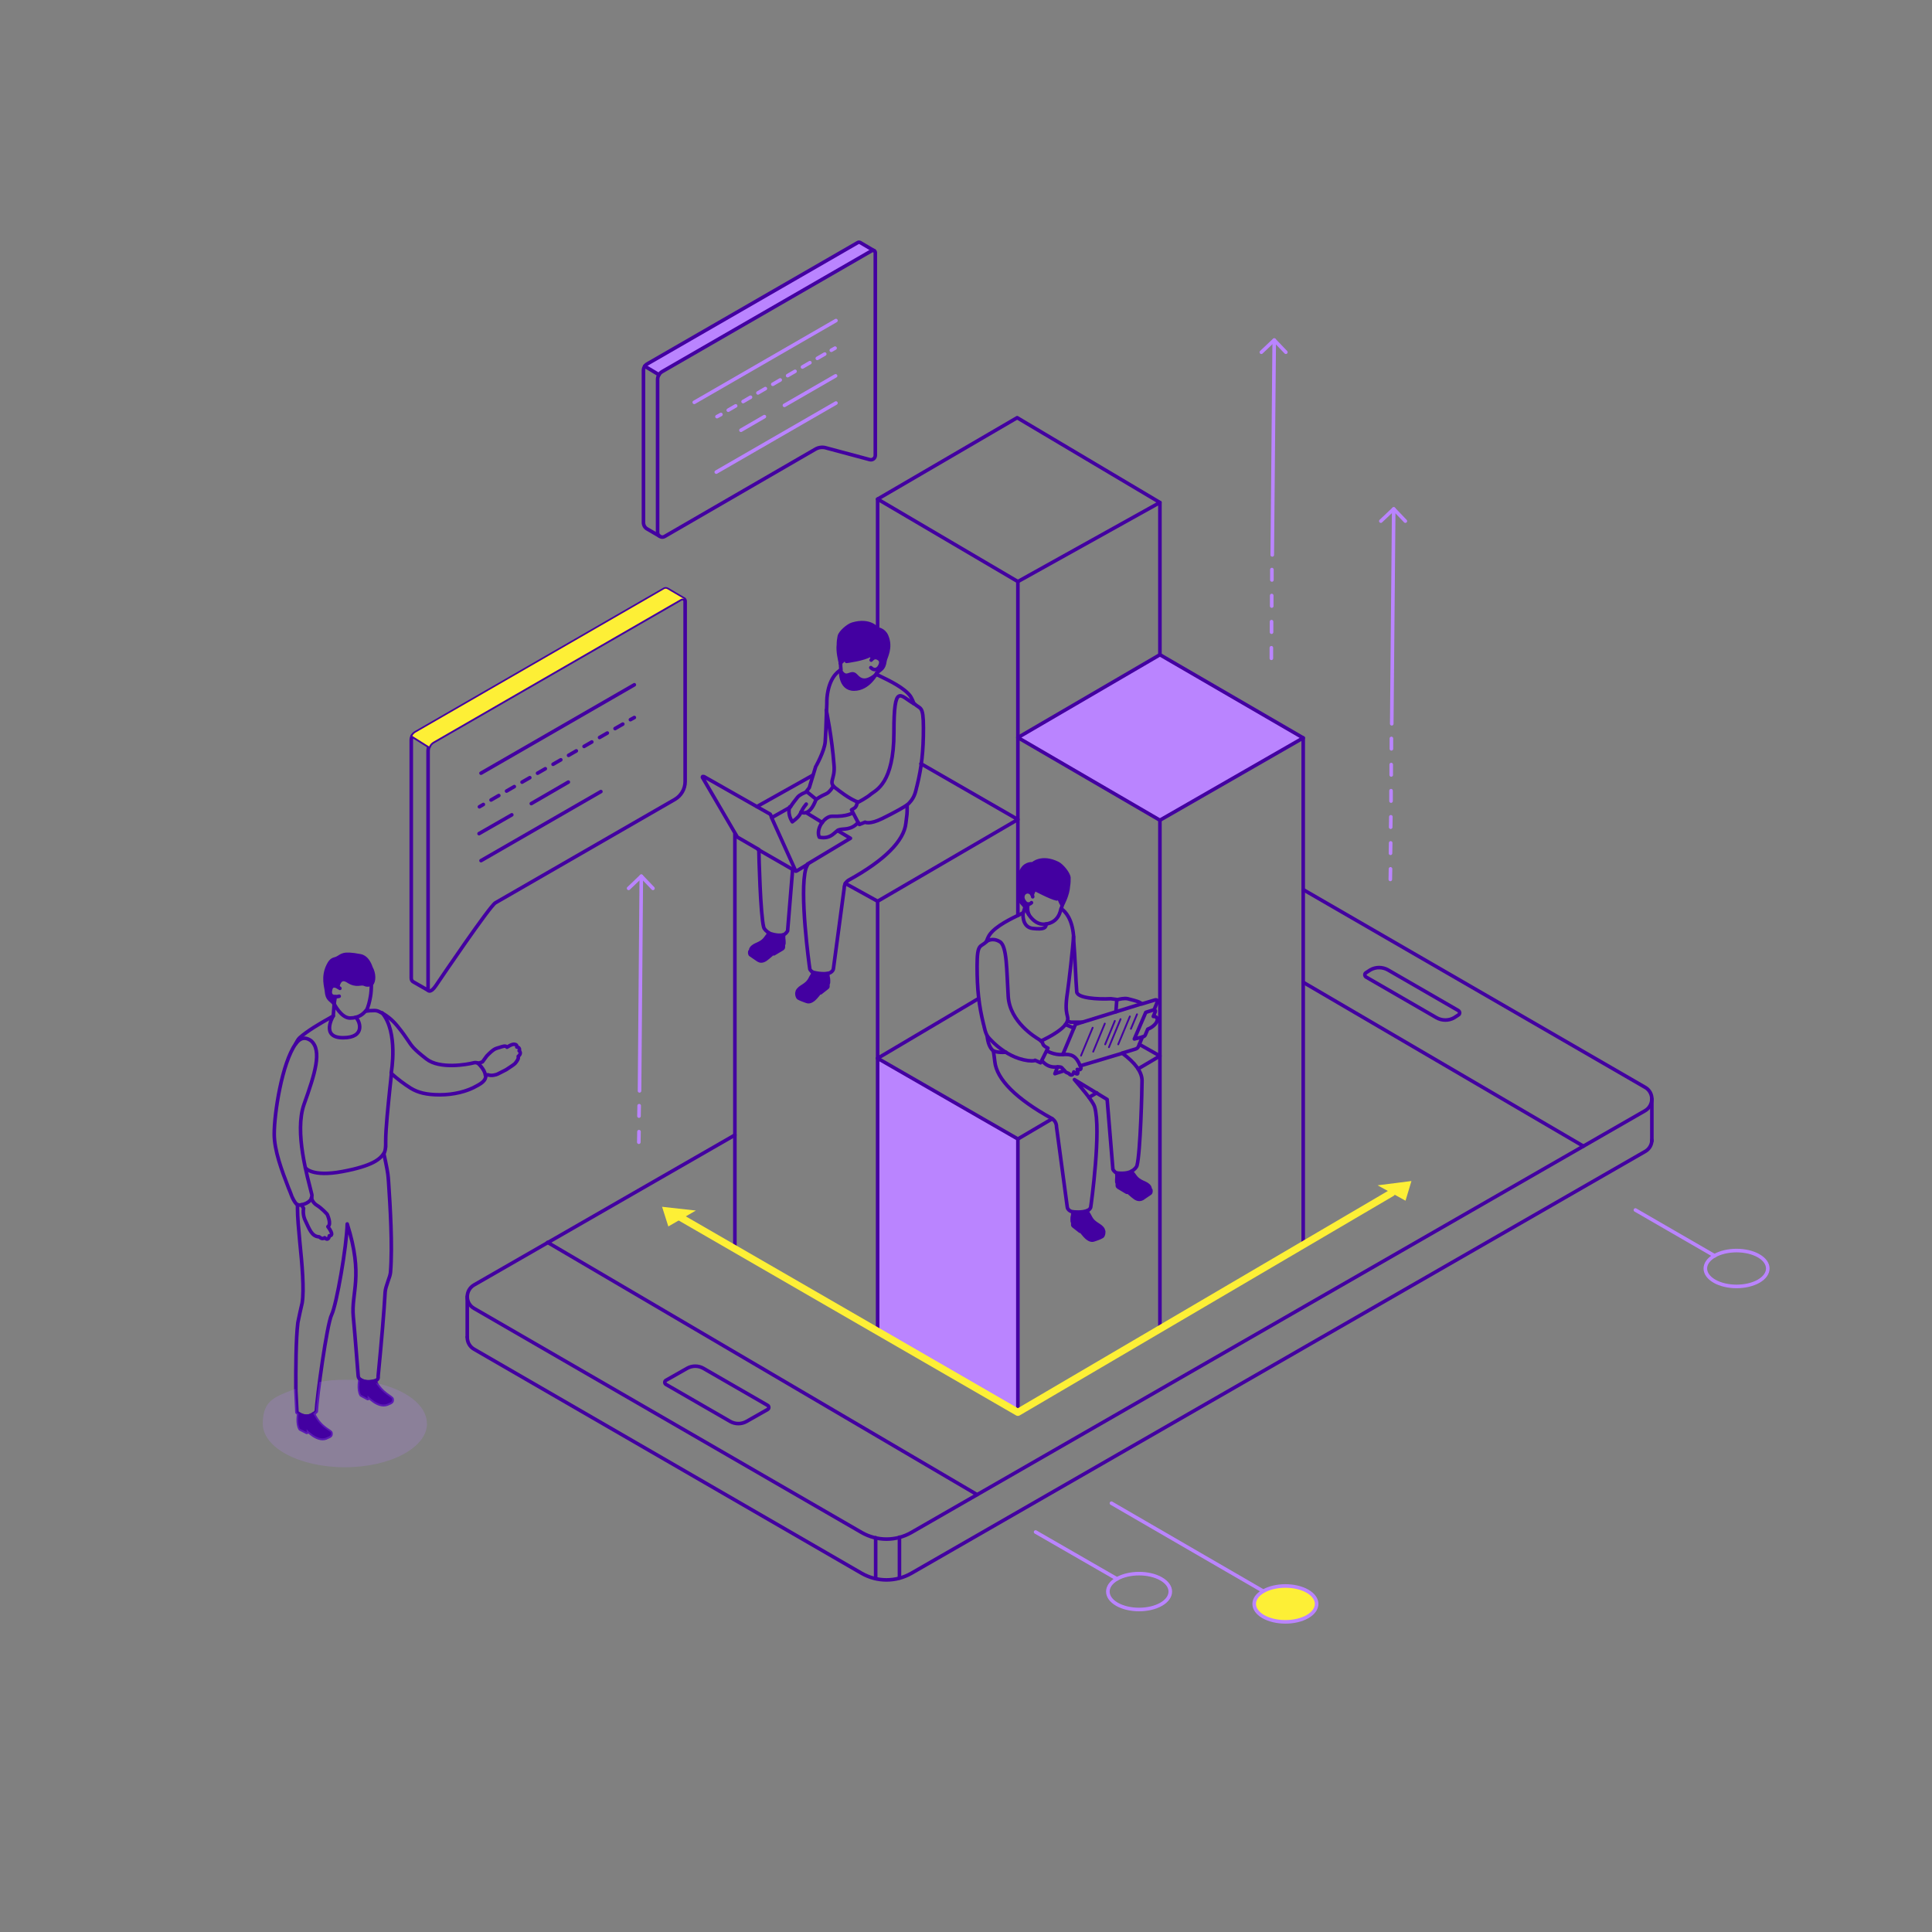 <?xml version="1.0" encoding="UTF-8"?>
<svg id="Calque_1" xmlns="http://www.w3.org/2000/svg" version="1.1" viewBox="0 0 1080 1080">
  <rect x="0" y="0" width="1080" height="1080" fill="#808080" stroke="none"/>
  <!-- Generator: Adobe Illustrator 29.0.0, SVG Export Plug-In . SVG Version: 2.1.0 Build 186)  -->
  <defs>
    <style>
      .st0 {
        fill: #4300a1;
      }

      .st1, .st2, .st3, .st4, .st5, .st6, .st7, .st8 {
        stroke-linecap: round;
        stroke-linejoin: round;
      }

      .st1, .st2, .st3, .st5, .st6, .st7 {
        fill: none;
      }

      .st1, .st2, .st4, .st5, .st7, .st8 {
        stroke-width: 2px;
      }

      .st1, .st2, .st4, .st6 {
        stroke: #4300a1;
      }

      .st2 {
        stroke-dasharray: 5 5;
      }

      .st3 {
        stroke: #fdef36;
        stroke-width: 4px;
      }

      .st9, .st4, .st10 {
        fill: #ba84ff;
      }

      .st5 {
        stroke-dasharray: 4.8 4.8;
      }

      .st5, .st7, .st8 {
        stroke: #ba84ff;
      }

      .st10 {
        opacity: .2;
      }

      .st8, .st11 {
        fill: #fdef36;
      }
    </style>
  </defs>
  <path class="st9" d="M488.7,140.1c-.4-.2-.8-.2-1.2,0l-117.2,67.6c-.8.4-1.4,1.1-1.8,1.8l-8-4.8c.3-.5.8-1,1.4-1.3l117.8-67.9c.4-.3,1-.2,1.4,0l7.8,4.6Z"/>
  <polygon class="st9" points="569 636.7 569 789.4 490.6 744.2 490.6 591.6 569 636.7"/>
  <path class="st1" d="M382.2,334.8c-.4-.2-1-.3-1.5,0l-138.4,79.8c-1.1.6-1.9,1.5-2.4,2.6-.4.8-.6,1.7-.6,2.7v133.7l-8.2-4.7c-.8-.4-1.2-1.2-1.2-2.1v-133.1c0-1.7.9-3.3,2.4-4.1l139-80.2c.5-.3,1.2-.3,1.7,0l9.2,5.4Z"/>
  <path class="st1" d="M382.2,334.8c.5.2.8.7.8,1.3v100.8c0,4.1-2.2,7.9-5.8,10l-100.3,57.8c-3.4,2.2-30.1,41.6-33.2,46.2-3.1,4.6-4.4,2.7-4.4,2.7"/>
  <polyline class="st7" points="705.1 196.9 712.3 190.1 718.8 196.9"/>
  <line class="st7" x1="712.3" y1="190.1" x2="711.2" y2="310.2"/>
  <line class="st7" x1="711" y1="318.4" x2="711" y2="324.2"/>
  <line class="st7" x1="710.9" y1="332.9" x2="710.9" y2="338.8"/>
  <line class="st7" x1="710.8" y1="347.5" x2="710.8" y2="353.4"/>
  <line class="st7" x1="710.7" y1="362.1" x2="710.7" y2="368"/>
  <polyline class="st7" points="771.9 291.3 779.1 284.5 785.6 291.3"/>
  <line class="st7" x1="779.1" y1="284.5" x2="778" y2="404.6"/>
  <line class="st7" x1="777.8" y1="412.8" x2="777.8" y2="418.6"/>
  <line class="st7" x1="777.7" y1="427.4" x2="777.7" y2="433.2"/>
  <line class="st7" x1="777.6" y1="442" x2="777.6" y2="447.8"/>
  <line class="st7" x1="777.5" y1="456.6" x2="777.4" y2="462.4"/>
  <line class="st7" x1="777.4" y1="471.2" x2="777.3" y2="477"/>
  <line class="st7" x1="777.3" y1="485.7" x2="777.2" y2="491.6"/>
  <polyline class="st7" points="351.4 496.6 358.5 489.8 365 496.6"/>
  <line class="st7" x1="358.5" y1="489.8" x2="357.5" y2="609.8"/>
  <line class="st7" x1="357.3" y1="618.1" x2="357.2" y2="623.9"/>
  <line class="st7" x1="357.2" y1="632.6" x2="357.1" y2="638.5"/>
  <line class="st7" x1="578.9" y1="856.4" x2="624.4" y2="882.6"/>
  <path class="st7" d="M649.1,882.6c6.8,3.9,6.8,10.3,0,14.2-6.8,3.9-17.9,3.9-24.7,0-6.8-3.9-6.8-10.3,0-14.2,6.8-3.9,17.9-3.9,24.7,0Z"/>
  <line class="st7" x1="621.3" y1="840.3" x2="706.2" y2="889.5"/>
  <path class="st8" d="M730.9,889.5c6.8,3.9,6.8,10.3,0,14.2-6.8,3.9-17.9,3.9-24.7,0-6.8-3.9-6.8-10.3,0-14.2,6.8-3.9,17.9-3.9,24.7,0Z"/>
  <line class="st7" x1="914.2" y1="676.4" x2="958.5" y2="702"/>
  <path class="st7" d="M983.1,702c6.8,3.9,6.8,10.3,0,14.2-6.8,3.9-17.9,3.9-24.7,0-6.8-3.9-6.8-10.3,0-14.2,6.8-3.9,17.9-3.9,24.7,0Z"/>
  <polyline class="st1" points="648.4 366 648.4 280.9 569 325.1"/>
  <line class="st1" x1="648.4" y1="742.8" x2="648.4" y2="458.5"/>
  <line class="st1" x1="569" y1="636.7" x2="569" y2="789.5"/>
  <polyline class="st1" points="490.6 351.5 490.6 279 569 325.1 569 511.7"/>
  <line class="st1" x1="490.6" y1="744.2" x2="490.6" y2="503.8"/>
  <line class="st1" x1="410.8" y1="698.1" x2="410.8" y2="466.3"/>
  <line class="st1" x1="728.5" y1="695.8" x2="728.5" y2="412.5"/>
  <polyline class="st3" points="379.3 679.9 569 789.5 778 666.8"/>
  <polygon class="st11" points="770.1 662.6 785.7 671.2 789 660.2 770.1 662.6"/>
  <polygon class="st11" points="373.6 685.6 370.1 674.6 389 676.7 373.6 685.6"/>
  <path class="st1" d="M429.1,787.9l-11.8,6.7c-2.8,1.6-6.3,1.6-9.1,0l-35.9-20.7c-.9-.5-.9-1.8,0-2.3l11.8-6.7c2.8-1.6,6.3-1.6,9.1,0l35.9,20.7c.9.5.9,1.8,0,2.3Z"/>
  <path class="st1" d="M728.5,497.3l191.1,110.5c5.1,2.9,5,10.2,0,13.1l-410.2,235.8c-8.6,4.9-19.1,4.9-27.7,0l-216.7-125.3c-5.1-2.9-5-10.2,0-13.1l145.8-83.8"/>
  <path class="st1" d="M923.4,637.3c0,2.5-1.3,5-3.8,6.4l-410.2,235.8c-8.6,4.9-19.1,4.9-27.7,0l-216.7-125.3c-2.6-1.5-3.8-4.1-3.8-6.7"/>
  <line class="st1" x1="306.1" y1="694.5" x2="546.2" y2="835.5"/>
  <line class="st1" x1="261.2" y1="747.4" x2="261.2" y2="724.8"/>
  <line class="st1" x1="489.5" y1="859.6" x2="489.5" y2="882.4"/>
  <line class="st1" x1="502.8" y1="859.3" x2="502.8" y2="882.1"/>
  <line class="st1" x1="923.4" y1="614.3" x2="923.4" y2="637.8"/>
  <line class="st1" x1="728.5" y1="549.1" x2="885.1" y2="640.7"/>
  <path class="st1" d="M815.2,567.4l-2.3,1.5c-3.1,1.8-6.9,1.7-9.9,0l-39.3-22.7c-1-.6-1-2,0-2.5l2.3-1.5c3.1-1.8,6.9-1.7,9.9,0l39.3,22.7c1,.6,1,2,0,2.5Z"/>
  <line class="st1" x1="454.3" y1="433.4" x2="423.1" y2="450.9"/>
  <polyline class="st1" points="472.5 493.8 490.6 503.8 569 458.1 514.8 426.9"/>
  <polygon class="st4" points="728.5 412.5 648.4 458.5 569 412.3 648.4 366 728.5 412.5"/>
  <polyline class="st1" points="490.6 279 568.6 233.5 648.4 280.9"/>
  <polyline class="st1" points="588.2 625.4 569 636.7 490.6 591.6"/>
  <line class="st1" x1="613.1" y1="610.9" x2="608.8" y2="613.4"/>
  <polyline class="st1" points="636.9 583.8 648.4 590.3 636.2 597.5"/>
  <line class="st1" x1="490.6" y1="591.6" x2="547" y2="558.2"/>
  <line class="st1" x1="268.9" y1="481.1" x2="335.9" y2="442.5"/>
  <line class="st1" x1="267.8" y1="466" x2="286.1" y2="455.5"/>
  <line class="st1" x1="297" y1="449.2" x2="317.7" y2="437.2"/>
  <line class="st1" x1="268.9" y1="432.2" x2="354.6" y2="382.8"/>
  <g>
    <line class="st1" x1="268" y1="451" x2="270.2" y2="449.7"/>
    <line class="st2" x1="274.5" y1="447.2" x2="350.2" y2="403.6"/>
    <line class="st1" x1="352.4" y1="402.3" x2="354.6" y2="401.1"/>
  </g>
  <line class="st7" x1="400.4" y1="263.9" x2="467.3" y2="225.3"/>
  <line class="st7" x1="414.2" y1="240.5" x2="427.3" y2="232.9"/>
  <line class="st7" x1="438.5" y1="226.6" x2="467.1" y2="210.1"/>
  <line class="st7" x1="388.1" y1="224.9" x2="467.3" y2="179.2"/>
  <g>
    <line class="st7" x1="400.8" y1="232.9" x2="403" y2="231.7"/>
    <line class="st5" x1="407.1" y1="229.3" x2="462.6" y2="197"/>
    <line class="st7" x1="464.7" y1="195.8" x2="466.8" y2="194.6"/>
  </g>
  <path class="st1" d="M368.7,299.7l-6.9-4c-1.3-.7-2.1-2.1-2.1-3.6v-85.1c0-1.4.8-2.8,2-3.5l117.8-67.9c.4-.3,1-.2,1.4,0l7.8,4.6"/>
  <path class="st1" d="M367.6,212.2c0-1.9,1-3.6,2.6-4.5l117.2-67.6c.4-.2.9-.2,1.2,0,.4.2.7.6.7,1.1v113.3c0,1.7-1.6,2.9-3.2,2.4l-24.6-6.6c-1.9-.5-4-.2-5.7.8l-84.3,48.8c-1.7,1-3.9-.3-3.9-2.3v-85.4Z"/>
  <line class="st1" x1="239.9" y1="417.3" x2="230.5" y2="411.4"/>
  <line class="st1" x1="360.4" y1="204.7" x2="368.4" y2="209.5"/>
  <path class="st1" d="M166.3,673.7s4.6.1,7.1-2.7c.9-1,1.2-2.4.8-3.7-2.2-9.1-9.8-34.4-4.2-50.1,6-16.8,10.2-29.9,3.9-35.4-4.5-3.3-7.3,0-8.6,1.7"/>
  <path class="st1" d="M168.5,673.5l1.2,2s-.8,3.6,1.2,7.3c1.9,3.8,3.2,8.4,7.5,8.6,1.3,1.1,2.1,1.2,3.1.5,1.3,1.3,2.3.9,2.6-1.1,1.1,0,2.6-.5-.8-5.1,2.2-1.4-.4-6.9-.4-6.9,0,0-3-3.4-5.7-5s-3.1-4.3-3.1-4.3"/>
  <path class="st1" d="M170.7,652.8s3.5,5.3,20.7,2.1c17.1-3.2,21.1-7,23.2-10.2"/>
  <path class="st1" d="M186.8,561.2s3.9,7.9,8.9,7.9,7.5-2.5,8.8-4.1"/>
  <path class="st1" d="M186.3,567.9s-7.4,12.2,5.5,12.2,9.3-9.7,7-11.4"/>
  <path class="st1" d="M218.7,599.7s4.1-22.7-5.1-33.5"/>
  <path class="st1" d="M267,594.2s4,3.5,4.3,6.8"/>
  <path class="st1" d="M209.3,772c-3.9,1.1-6.4.2-7.7-.7s-1.3-1.5-1.4-2.5c-.4-4.7-1.6-21.2-2.7-32.7-1.3-13.6,5.9-22.5-3.4-51.9-.3,12.6-6,45.2-8.7,50.7-2.7,5.4-8.3,46.7-8.6,54.1-5.2,5.7-10.8.5-10.8.5l-.6-12.1c-.1-11.6,0-29.1,1.1-38,.2-1.2.8-3.7,1.3-6.2.5-2,.9-3.9,1.1-4.8,1.2-7.4,0-21.6-1.3-34.1-.7-7.3-1.3-14.2-1.3-18.6s0-1.4,0-2.1c-1.8-1.4-3.3-5.1-3.3-5.2-.5-1.4-1.1-2.9-1.7-4.3-3.8-9.8-8-21-8-30.2,0-11.6,4.3-39.6,12-50.4.4-.8,1.3-2.6,2.1-3.3,4.6-4.1,11.7-8.2,16.9-11.1.7-.4,1.4-.8,2-1.2l.5-6.7c-2.1-2.7-3.9-2.3-4.3-7.3-.1-1.9-2.3-7.8,1-14.3,1.8-3.7,3.3-3.2,4.8-3.9,3.1-1.5,2.9-3.3,13-1.4,3.4.6,5.1,3.8,6.1,6.7,1.8,3.2,1.9,7.5.2,9.2,0,0,0,.1,0,.2,0,2.3-.2,5.1-.5,6.6-.5,2.9-1.2,5.8-2.4,8.2,1.4-.2,2.9-.3,4.7-.3,1.1,0,2.1.3,3.1.9,3.2,1.4,6.7,4.2,9.5,7.6,3.2,3.9,4.7,6.2,6,8.1,2.2,3.3,3.2,4.9,10.4,10.5,7.4,5.8,22.7,3.1,26.5,2.1.8-.2,1.6-.1,2.5.3l2.3-.8c.4-.6,2-2.8,2.4-3.3,0,0,0,0,0,0l.3-.3c.3-.3,3.2-3.4,5-3.9.6-.2,1.1-.4,1.6-.5,2.1-.7,3.7-1.3,4.4-.2,0,0,0,0,0,0,1-.6,2.2-1.3,3-1.5.6-.2,1.9-.3,2.4.5.2.3.2.6.1.9.6,0,1.1.3,1.3.7.3.4.2,1,0,1.4.1,0,.3.2.4.4.4.6.3,1.5-.3,2.1-.1.2-.3.4-.6.6.1.5,0,1,0,1.2-.3.9-1.3,2.3-1.9,2.9-.8.8-4.5,3.1-4.9,3.4l-4.7,2.4c-.8.4-3.5,1.2-5.5.4l-1.2.5c.3,2.7-2.8,4.5-4.4,5.4l-.4.2c-5.5,3.3-13.3,5.1-20.8,5.1s-12.2-1.2-16.3-3.7c-3.8-2.4-7.4-5.1-10.8-8.2-.2,2.5-.5,5.1-.8,7.8-1.1,10.8-2.4,23-2.4,30.1s0,.5,0,.7c0,1.6.1,3.9-1,6.3,1.5,6.8,2.3,11.2,2.4,13.1l.2,2.5c.9,13.4,2.3,35.8,1.1,50.6-.1,1.3-.7,3.1-1.4,5-.7,2.1-1.5,4.4-1.6,6-.6,10.8-2,27.4-3.9,46.9,0,.6,0,1,0,1,0,.5-.4,1.2-1.3,1.7-.2.1-.4.2-.6.4Z"/>
  <path class="st1" d="M182.3,803.8c-5.1,1.9-10.8-4.7-10.8-4.7v1.6l-3.7-1.9c-1.8-2.9-.8-8.4-.8-8.4,1.6,1,4.9,2.4,8.1,0,0,0,.1.3.6.9,3.8,7.4,9.3,8.6,9.3,9.8s.3,1.5-2.8,2.7Z"/>
  <path class="st1" d="M216.4,784.9c-5.1,1.9-10.8-4.7-10.8-4.7v1.6l-3.7-2c-1.8-2.9-.6-8.7-.6-8.7,0,0,.2.2.3.2,1.4.9,3.9,1.7,7.7.7,0,0,.1,0,.2-.1,3.8,7.4,9.7,9.1,9.7,10.3s.3,1.5-2.8,2.7Z"/>
  <path class="st1" d="M189.6,556.9s-6.5,1.9-4.7-4.2c1.1-3.5,5.1-.2,5.1-.2"/>
  <path class="st1" d="M188.8,551.7s.8-6.5,5.7-3.3c4.9,3.2,7.2.8,9.3,1.8s3.7-.2,3.7-.2"/>
  <path class="st1" d="M186.8,561.2s.5-3.7.6-4"/>
  <path class="st1" d="M510.9,393.4c-.5-1.5-1.4-3.4-2.1-4.4-3.5-4.6-11.6-8.5-17-11.1-.5-.3-1-.5-1.5-.7l-.2-.9c2.2-2.4,3.9-2,4.6-6.9.2-1.9,3.8-7.2.9-13.9-1.6-3.7-5.2-3.9-5.2-3.9,0,0-3.9-5.6-13.8-2.7-2.5.7-6.9,4.5-7.4,6.8-.3,1.4-.5,3-.5,4.6-.5,3.9.8,8.9,1.2,10.6,0,.9,0,2.1.2,3.5-2.1,1.2-6.8,4.9-7.8,15.6-.1,1.1-.1,2.3-.1,3.6h0c-.1,2.2-.2,4.7-.3,7.4-.1,4.2-.3,9-.6,13.6-.4,5.3-5.3,14-5.4,14.1,0,0,0,0,0,.1l-3.5,11.5-1.3,1.7c-.1.2-.2.4,0,.6-1.4.5-4.1,1.6-5.3,3.1-.7.9-3.2,4-4,5.5l-10.3,5.8-.8-1.6c0-.1-.1-.2-.2-.3l-37-21c-.2-.1-.5,0-.7,0-.2.2-.2.5,0,.7l19.3,33c0,0,.1.2.2.2l11.9,6.9c0,3.6.9,36.5,2.7,43.4.3,1.1,1.5,2.3,3,3.2,0,.2,0,.3,0,.5-.7.7-1.3,1.5-1.7,2.1-2.8,4.1-6.5,3.4-8.3,6.2-.2.3-.2.7-.2,1.1-.1,0-.3.1-.3.2-.5.4-.3,1.8.1,2.1,1.1.7,4,2.7,4.4,3,.8.5,2.2.9,4.1-.4,1.7-1.2,4.6-3.9,4.6-3.9v.8l4.7-2.8c.3-.2.6-.5.6-.9v-1.4c.2-.2.3-.5.3-.8,0-.5,0-1.9-.2-2.9,0-.3.1-1.3,0-1.8,0,0,0,0,0,0,1.7-.9,2.3-2.3,2.3-2.3,0,0,0-.1,0-.2l2.8-34.2,1.6,1c0,0,.2,0,.3,0s.2,0,.3,0h0s6.3-3.8,6.3-3.8c-.5.9-.9,1.8-1.1,2.4-3.8,13,1.9,54.4,2.2,56.2,0,0,.3,1,1.6,1.7,0,.4.2.8.2,1.1-.7.8-1.1,1.7-1.5,2.4-2.1,4.4-5.9,4.3-7.3,7.3,0,.1,0,.3,0,.4,0,0,0,0,0,0-.5.4-.1,2.8.7,3.3,1.2.7,3.9,1.6,4.4,1.8.8.3,2,.6,4-1,1.6-1.3,3.9-4.5,3.9-4.5v.8l3.7-2.9c.3-.2.5-.6.4-.9,0-.3,0-.7,0-1.2.3-.3.3-.7.3-.7,0,0,.2-1.8-.3-3.5,0-.3,0-1.1-.2-1.6,1.1-.2,1.9-.6,2.5-1.2.8-.8.8-1.6.8-1.6l6-44.8c0-2,1-3.8,2.7-4.7,19.8-10.9,30.8-21.9,31.8-31.8.2-1.6.4-3.3.6-4.9,0-.7.1-1.3.1-2v-3.2c3.9-3.5,4.5-6.6,5.2-9.4,0-.4.2-.8.3-1.2,2.6-10.6,3.6-19.4,3.6-32.5s-1.8-10.2-5.1-13.6Z"/>
  <path class="st1" d="M454,543.4s4.5,1.3,8.3.8"/>
  <path class="st1" d="M429.4,521.5s5.1,2,8.2,1.1"/>
  <line class="st1" x1="431.2" y1="456.8" x2="444.8" y2="486.9"/>
  <line class="st1" x1="423.8" y1="474.9" x2="442.9" y2="485.9"/>
  <path class="st1" d="M441.5,451s-1.7,3.5,1.4,8.4c6-4.4,3.6-4.9,7.8-9.9"/>
  <path class="st1" d="M450.8,442.4l5.4,4.4c-3.8,10.4-8.4,7.1-8.4,7.1"/>
  <path class="st1" d="M456.2,446.9s2.4-1.8,5.5-3.1c2.1-.8,4.1-4.3,4.1-4.3"/>
  <path class="st1" d="M461.9,397s3.2,15.4,4.3,30.5c.9,8.8-4.1,9.7,1.8,13.7,0,0,7,5.7,11.8,7.2,0,0,4.7-2.4,7.2-4.6,2.6-2.1,12.7-5.9,12.7-34.3s3.6-20.4,11.1-16.2"/>
  <path class="st1" d="M479.2,448.3s-.1,2.6-1.7,3.5l-1.5.9,3.7,7.1c-4,4.4-8,3.3-10.5,4s-4.3,5.6-11.2,4.2c-2.1-4.6,2.8-11.7,7.1-11.7,8.8.3,11.7-2,11.7-2"/>
  <path class="st1" d="M479.8,459.8l.6,1.1,3.2-1.3s2.3,1.5,9.5-2c7.2-3.5,12.7-6.7,13.9-7.6"/>
  <path class="st1" d="M469.9,374.3s-.7,10.9,7.5,10.9,12.6-8.9,12.6-8.9"/>
  <path class="st1" d="M487,369s1.5-2.6,4.2-.8c2.7,1.7,0,5,0,5,0,0-1.9,2.5-4.4,0"/>
  <path class="st1" d="M469.7,370.8l3.5-3.4v2.3s9.8-1.2,13.4-3.6c1.2,1.5,1.2,2.1,1.2,2.1"/>
  <path class="st1" d="M469.9,375s1.3,2.6,3.3,2.5,3.4-1.9,5.3.2c1.9,2.1,4.8,4.6,10.9-.3"/>
  <line class="st1" x1="450.7" y1="454.3" x2="459.7" y2="459.8"/>
  <polyline class="st1" points="468.2 464.3 475.4 468.6 451.4 483"/>
  <path class="st1" d="M646.5,568.8c.3.3.7,1,.2,2.2-.7,1.7-2.9,3.5-5.1,4.3l-1.4,3.3c-.2.4-.6.8-1.1.9l-.5.2-2.3,5.5c-.2.5-.9,1-1.5,1.2l-7.5,2.3c7.4,5.5,11.1,10.6,11.1,15.4s-.9,40-2.8,47.4c-.3,1.1-1.5,2.3-3,3.2,0,.2,0,.3,0,.5.7.7,1.3,1.5,1.7,2.1,2.8,4.1,6.5,3.4,8.3,6.2.2.3.3.7.2,1.2.1,0,.2.1.3.2.5.4.3,1.8-.1,2.1-1.1.7-4,2.7-4.4,3-.8.4-2.2.9-4.1-.4-1.7-1.2-4.6-3.9-4.6-3.9v.8l-4.7-2.8c-.3-.2-.6-.5-.6-.9v-1.4c-.2-.2-.3-.5-.3-.8,0-.6,0-1.9.1-2.9,0-.3-.1-1.3,0-1.8h0c-1.7-.9-2.3-2.3-2.3-2.3,0,0,0-.1,0-.2l-3.2-38.8-18.3-11.1c3,3.6,10.2,11.7,11.3,15.2,3.8,13-1.9,54.4-2.2,56.2,0,.1-.3,1-1.6,1.8,0,.5-.2.8-.2,1.1.7.8,1.1,1.7,1.5,2.4,2.1,4.4,5.9,4.3,7.3,7.3,0,.1,0,.3.1.4,0,0,0,0,0,0,.4.5.1,2.8-.7,3.3-1.2.8-3.9,1.6-4.4,1.8-.8.3-2,.6-4-1-1.6-1.3-3.9-4.5-3.9-4.5v.8l-3.7-2.9c-.3-.2-.5-.6-.4-.9,0-.3,0-.7,0-1.2-.3-.3-.3-.7-.3-.7,0,0-.2-1.8.3-3.5,0-.3,0-1.1.2-1.6-1.1-.2-1.9-.6-2.5-1.2-.8-.8-.8-1.6-.8-1.6l-6-44.7c0-2.1-1-3.8-2.7-4.8-19.8-10.9-30.8-21.9-31.8-31.8-.2-1.9-.5-3.9-.8-5.9-1.9-1.6-3.1-4.4-3.5-8.6-1-1.8-1.3-3.5-1.7-5.1,0-.4-.2-.8-.3-1.2-2.6-10.6-3.6-19.4-3.6-32.5s1.8-10.3,5.2-13.7h0c.6-1.8,1.3-3.3,2.1-4.3,3.5-4.6,11.6-8.5,17-11.1.5-.3,1-.5,1.5-.7l1-3.3c-1.7-2.5-3.4-2.6-3.1-7.4,0-1.9-2.4-7.7,1.6-13.8,2.2-3.4,5.8-2.9,5.8-2.9,0,0,4.9-4.8,14.1-.2,2.3,1.2,6,5.7,6.1,8,0,1.4,0,3-.3,4.6-.2,4.8-3.4,10.7-3.4,10.7h0c-.2.7-.4,1.4-.5,2,2.3,1.6,6,5.6,6.8,15,0,.8.1,1.8.1,2.8.4,4.7.7,10.7,1,16.6.2,4.1.4,8.3.7,12,.2,3.6,11.8,4.3,19.1,3.9l3.1.4c.1,0,.2,0,.3.2,1.3-.4,4.1-1,6-.6,1.2.3,5.7,1.4,6.8,2.1.3.2.7.5,1.1.8l7.3-2.2c.7-.2,1.1,0,1.2.2.2.2.3.6.1,1l-1.8,4.4c.3,0,.5.2.6.2.2.2.2.5.1.8l-1.1,2.6c.8,0,1.5.2,1.9.6Z"/>
  <path class="st1" d="M599.8,677.4s5.1.7,8.3-.8"/>
  <path class="st1" d="M624.5,655.7s5.3.8,8.2-1.1"/>
  <path class="st1" d="M551.7,578.9s9.3,12.2,23,14c3.7.4,3.9-.2,3.9-.2l3.1,1.4,4.1-8.2s-2.5-1.1-2.8-2.3-1.2-1.9-2.6-2.8-15.9-9.4-16.8-23.8c-.9-14.3-.6-28.2-4.7-30.6-4-2.4-6.9-.5-7.6,0"/>
  <path class="st1" d="M555.2,587.4s2.1,1.2,7.1.8"/>
  <path class="st1" d="M581.9,581.9s12.5-5.5,14.6-10.7c1.5-3.6-1.9-2.9.2-16.3.8-5.3,3.2-26.4,3.4-31.3"/>
  <path class="st1" d="M572.9,507s3.7,10.5,11.4,9.6,8.5-7.6,8.8-8.6"/>
  <path class="st1" d="M571.9,510.3s-.9,8,5.4,8.7c6.3.7,7.5-.3,7.5-2.5"/>
  <path class="st1" d="M576.6,504.6s-1.8,2.1-3.7-.3c-2-2.3-1.2-4.9.6-5.6,1.7-.7,3.6.6,3.8,2.6"/>
  <path class="st1" d="M574.7,505.4s-.8,2.9.4,5.7"/>
  <path class="st1" d="M577,500.1l1.3-3.1s9.2,4.9,12.4,5.5c.2-2.1.4-2.6.4-2.6,0,0,1.7,4.6,2.6,6"/>
  <line class="st1" x1="603.9" y1="595.8" x2="627.3" y2="588.8"/>
  <polyline class="st1" points="591.2 596.4 589.7 600.2 595 598.5"/>
  <polyline class="st1" points="638.3 561.1 601.2 572.6 594.1 589.5"/>
  <polyline class="st1" points="596.7 570.8 598.5 571.4 605 571.4"/>
  <line class="st1" x1="595.6" y1="572.7" x2="600.3" y2="574.7"/>
  <line class="st1" x1="624.3" y1="558.9" x2="623.8" y2="565.6"/>
  <polyline class="st1" points="638.6 579.7 634.1 580.8 640.5 565.9 645 564.5"/>
  <line class="st6" x1="610.8" y1="574.5" x2="604.3" y2="590.1"/>
  <line class="st6" x1="617.6" y1="572.2" x2="611.1" y2="587.9"/>
  <line class="st6" x1="623.2" y1="570.7" x2="617.8" y2="583.8"/>
  <line class="st6" x1="626.4" y1="569.7" x2="619.9" y2="585.4"/>
  <line class="st6" x1="631.6" y1="568.2" x2="625.1" y2="583.8"/>
  <line class="st6" x1="635.6" y1="567" x2="632.2" y2="575.1"/>
  <path class="st1" d="M585.1,587.4s4.2,2.5,9,2.1,7.4.6,9.8,6.4c.9,1.9.1,2.3-1.7,1.9.9,3.4-.3,2.9-1.9,1.4-.6,2.3-1.9,2-2.8.9-2.5-1-1.7-.9-3.9-3.2-1.6-1.6-6.2,1.8-11.2-4"/>
  <path class="st0" d="M597.1,495.2c-.2,4.8-3.4,10.7-3.4,10.7,0,0,0,0,0,0-.9-1.4-2.6-6-2.6-6,0,0-.2.5-.4,2.6-3.3-.6-12.4-5.5-12.4-5.5l-1.3,3.1c-.7-1.3-2.1-2-3.5-1.4-1.7.7-2.5,3.3-.6,5.6.6.7,1.2,1,1.8,1.1,0,0-.8,2.8.4,5.7-1.4-2.2-2.1-4.1-2.1-4.1-1.7-2.5-3.4-2.6-3.1-7.4,0-1.9-2.4-7.7,1.6-13.8,2.2-3.4,5.8-2.9,5.8-2.9,0,0,4.9-4.8,14.1-.1,2.3,1.2,6,5.7,6.1,8,0,1.5,0,3-.3,4.6Z"/>
  <path class="st0" d="M616.1,691.1c-1.2.8-3.9,1.6-4.4,1.8-.8.3-2,.6-4-1-1.6-1.3-3.9-4.5-3.9-4.5v.8l-3.7-2.9c-.3-.2-.5-.6-.4-.9,0-.3,0-.7,0-1.2-.3-.3-.3-.7-.3-.7,0,0-.2-1.8.3-3.5,0-.3,0-1.1.2-1.6,0,0,5.1.7,8.3-.8,0,.4-.2.8-.2,1.1.7.8,1.1,1.7,1.5,2.4,2.1,4.4,5.9,4.3,7.3,7.3,0,.1,0,.3.1.4,0,0,0,0,0,0,.4.4,0,2.8-.7,3.3Z"/>
  <path class="st0" d="M643.1,666.9c-1.1.7-4,2.7-4.4,3-.8.4-2.2.9-4.1-.4-1.7-1.2-4.6-3.9-4.6-3.9v.8l-4.7-2.8c-.3-.2-.6-.5-.6-.9v-1.4c-.2-.2-.3-.5-.3-.8,0-.5,0-1.9.1-2.9,0-.3-.1-1.3,0-1.8h0s5.3.8,8.2-1.1c0,.2,0,.3,0,.5.7.7,1.3,1.5,1.7,2.1,2.8,4.1,6.5,3.4,8.3,6.2.2.3.3.7.2,1.2.1,0,.2.1.3.2.5.4.3,1.8-.1,2.1Z"/>
  <path class="st0" d="M437.8,527.2c0,.3-.2.6-.3.8v1.4c0,.4-.2.7-.6.9l-4.7,2.8v-.8s-2.8,2.7-4.6,3.9c-2,1.3-3.3.9-4.1.4-.5-.3-3.4-2.2-4.4-3-.4-.3-.7-1.7-.2-2.1,0,0,.2-.1.4-.2,0-.4,0-.8.2-1.1,1.8-2.8,5.5-2.1,8.3-6.2.4-.6,1-1.4,1.7-2.1,0-.1,0-.3,0-.5,0,0,5.1,2,8.2,1.1,0,0,0,0,0,0,.1.5,0,1.5,0,1.8.2,1,.2,2.3.2,2.9Z"/>
  <path class="st0" d="M462.9,549.3s0,.3-.3.7c0,.5,0,.9,0,1.2,0,.4-.1.7-.4,1l-3.7,2.9v-.8s-2.3,3.1-3.9,4.5c-2,1.6-3.1,1.4-4,1-.5-.2-3.2-1.1-4.4-1.8-.8-.5-1.2-2.8-.7-3.3,0,0,0,0,0,0,0-.1,0-.3,0-.4,1.3-3,5.1-2.9,7.2-7.3.3-.7.8-1.6,1.5-2.4,0-.3-.2-.7-.2-1.1,0,0,4.4,1.3,8.3.8.1.5.1,1.3.2,1.6.6,1.7.3,3.5.3,3.5Z"/>
  <path class="st0" d="M494.6,369.3c-.7,4.9-2.3,4.6-4.6,6.9l.3-2.4c.5-.3.8-.7.8-.7,0,0,2.7-3.2,0-5-1.5-1-2.7-.6-3.4,0,0,0,0-.6-1.2-2.1-3.5,2.4-13.4,3.6-13.4,3.6v-2.3l-3.5,3.4c-.5-1.7-1.8-6.7-1.2-10.6,0-1.6.2-3.1.5-4.6.6-2.2,4.9-6,7.4-6.8,9.9-2.9,13.8,2.7,13.8,2.7,0,0,3.6.2,5.2,3.9,2.9,6.7-.6,12-.9,13.9Z"/>
  <path class="st0" d="M182.3,803.8c-5.1,1.9-10.8-4.7-10.8-4.7v1.6l-3.7-1.9c-1.8-2.9-.8-8.4-.8-8.4.6.4,1.3.8,2.2,1,.1,0,.2,0,.3.1.3,0,.7.1,1.1.2.2,0,.4,0,.7,0s.3,0,.5,0c.1,0,.3,0,.5,0h0c.1,0,.3,0,.4,0,.2,0,.3,0,.5-.1.1,0,.3,0,.4-.1.5-.2,1-.5,1.6-.9,0,0,.1.3.6.9,3.8,7.4,9.3,8.6,9.3,9.8s.3,1.5-2.8,2.7Z"/>
  <path class="st0" d="M216.4,784.9c-5.1,1.9-10.8-4.7-10.8-4.7v1.6l-3.7-2c-1.8-2.9-.6-8.7-.6-8.7,0,0,.2.2.3.2,1.4.9,3.9,1.7,7.7.7,0,0,.1,0,.2-.1,3.8,7.4,9.7,9.1,9.7,10.3s.3,1.5-2.8,2.7Z"/>
  <path class="st0" d="M207.5,550c0,0,0,.1,0,.2,0,.1,0,.2,0,.3-1.2.1-2.8,0-3.6-.3-2.1-1-4.4,1.4-9.2-1.8-3.6-2.3-5.2,1.2-5.7,3.3-1.3-.7-3.1-1.2-3.8,1.1-1.1,3.7.8,4.4,2.5,4.4-.2,1-.5,2.7-.8,4-2.1-2.6-3.9-2.3-4.2-7.3-.1-1.9-2.3-7.8,1-14.3,1.8-3.7,3.3-3.2,4.8-3.9,3.1-1.5,2.9-3.3,13-1.4,3.4.6,5.1,3.8,6.1,6.7,1.8,3.2,1.9,7.5.2,9.2Z"/>
  <path class="st0" d="M489.4,377.4c-1.5,2.4-5.5,7.8-11.9,7.8s-7.5-7.8-7.6-10.2c.1.2,1.4,2.6,3.3,2.5,2,0,3.4-1.9,5.3.2,1.9,2.1,4.8,4.6,10.9-.3Z"/>
  <path class="st11" d="M382.2,334.8c-.4-.2-1-.3-1.5,0l-138.4,79.8c-1.1.6-1.9,1.5-2.4,2.6,0,0,0,0,0,.1l-9.4-5.9c.4-.8,1-1.4,1.8-1.9l139-80.2c.5-.3,1.2-.3,1.7,0l9.2,5.4Z"/>
  <path class="st10" d="M238.7,795.8c0,13.4-20.5,24.4-45.9,24.4s-45.9-10.9-45.9-24.4,7.2-15,18.3-19.5c0,.4,0,.8,0,1.1l.6,12.1s.4.4,1.1.8c0,0-1,5.5.8,8.4l3.7,1.9v-1.6s5.8,6.6,10.8,4.7c3.1-1.2,2.8-1.5,2.8-2.7s-5.5-2.4-9.3-9.8c-.5-.6-.6-.9-.6-.9.5-.4,1-.8,1.5-1.4.1-2.5.9-8.9,1.9-16.4,4.5-.8,9.3-1.2,14.3-1.2s5.6.1,8.3.4c-.2,1.6-.7,5.8.7,8l3.7,2v-1.6s5.8,6.6,10.8,4.7c3.1-1.1,2.8-1.5,2.8-2.7s-5.1-2.7-9-9c16.7,3.6,28.5,12.4,28.5,22.5Z"/>
</svg>